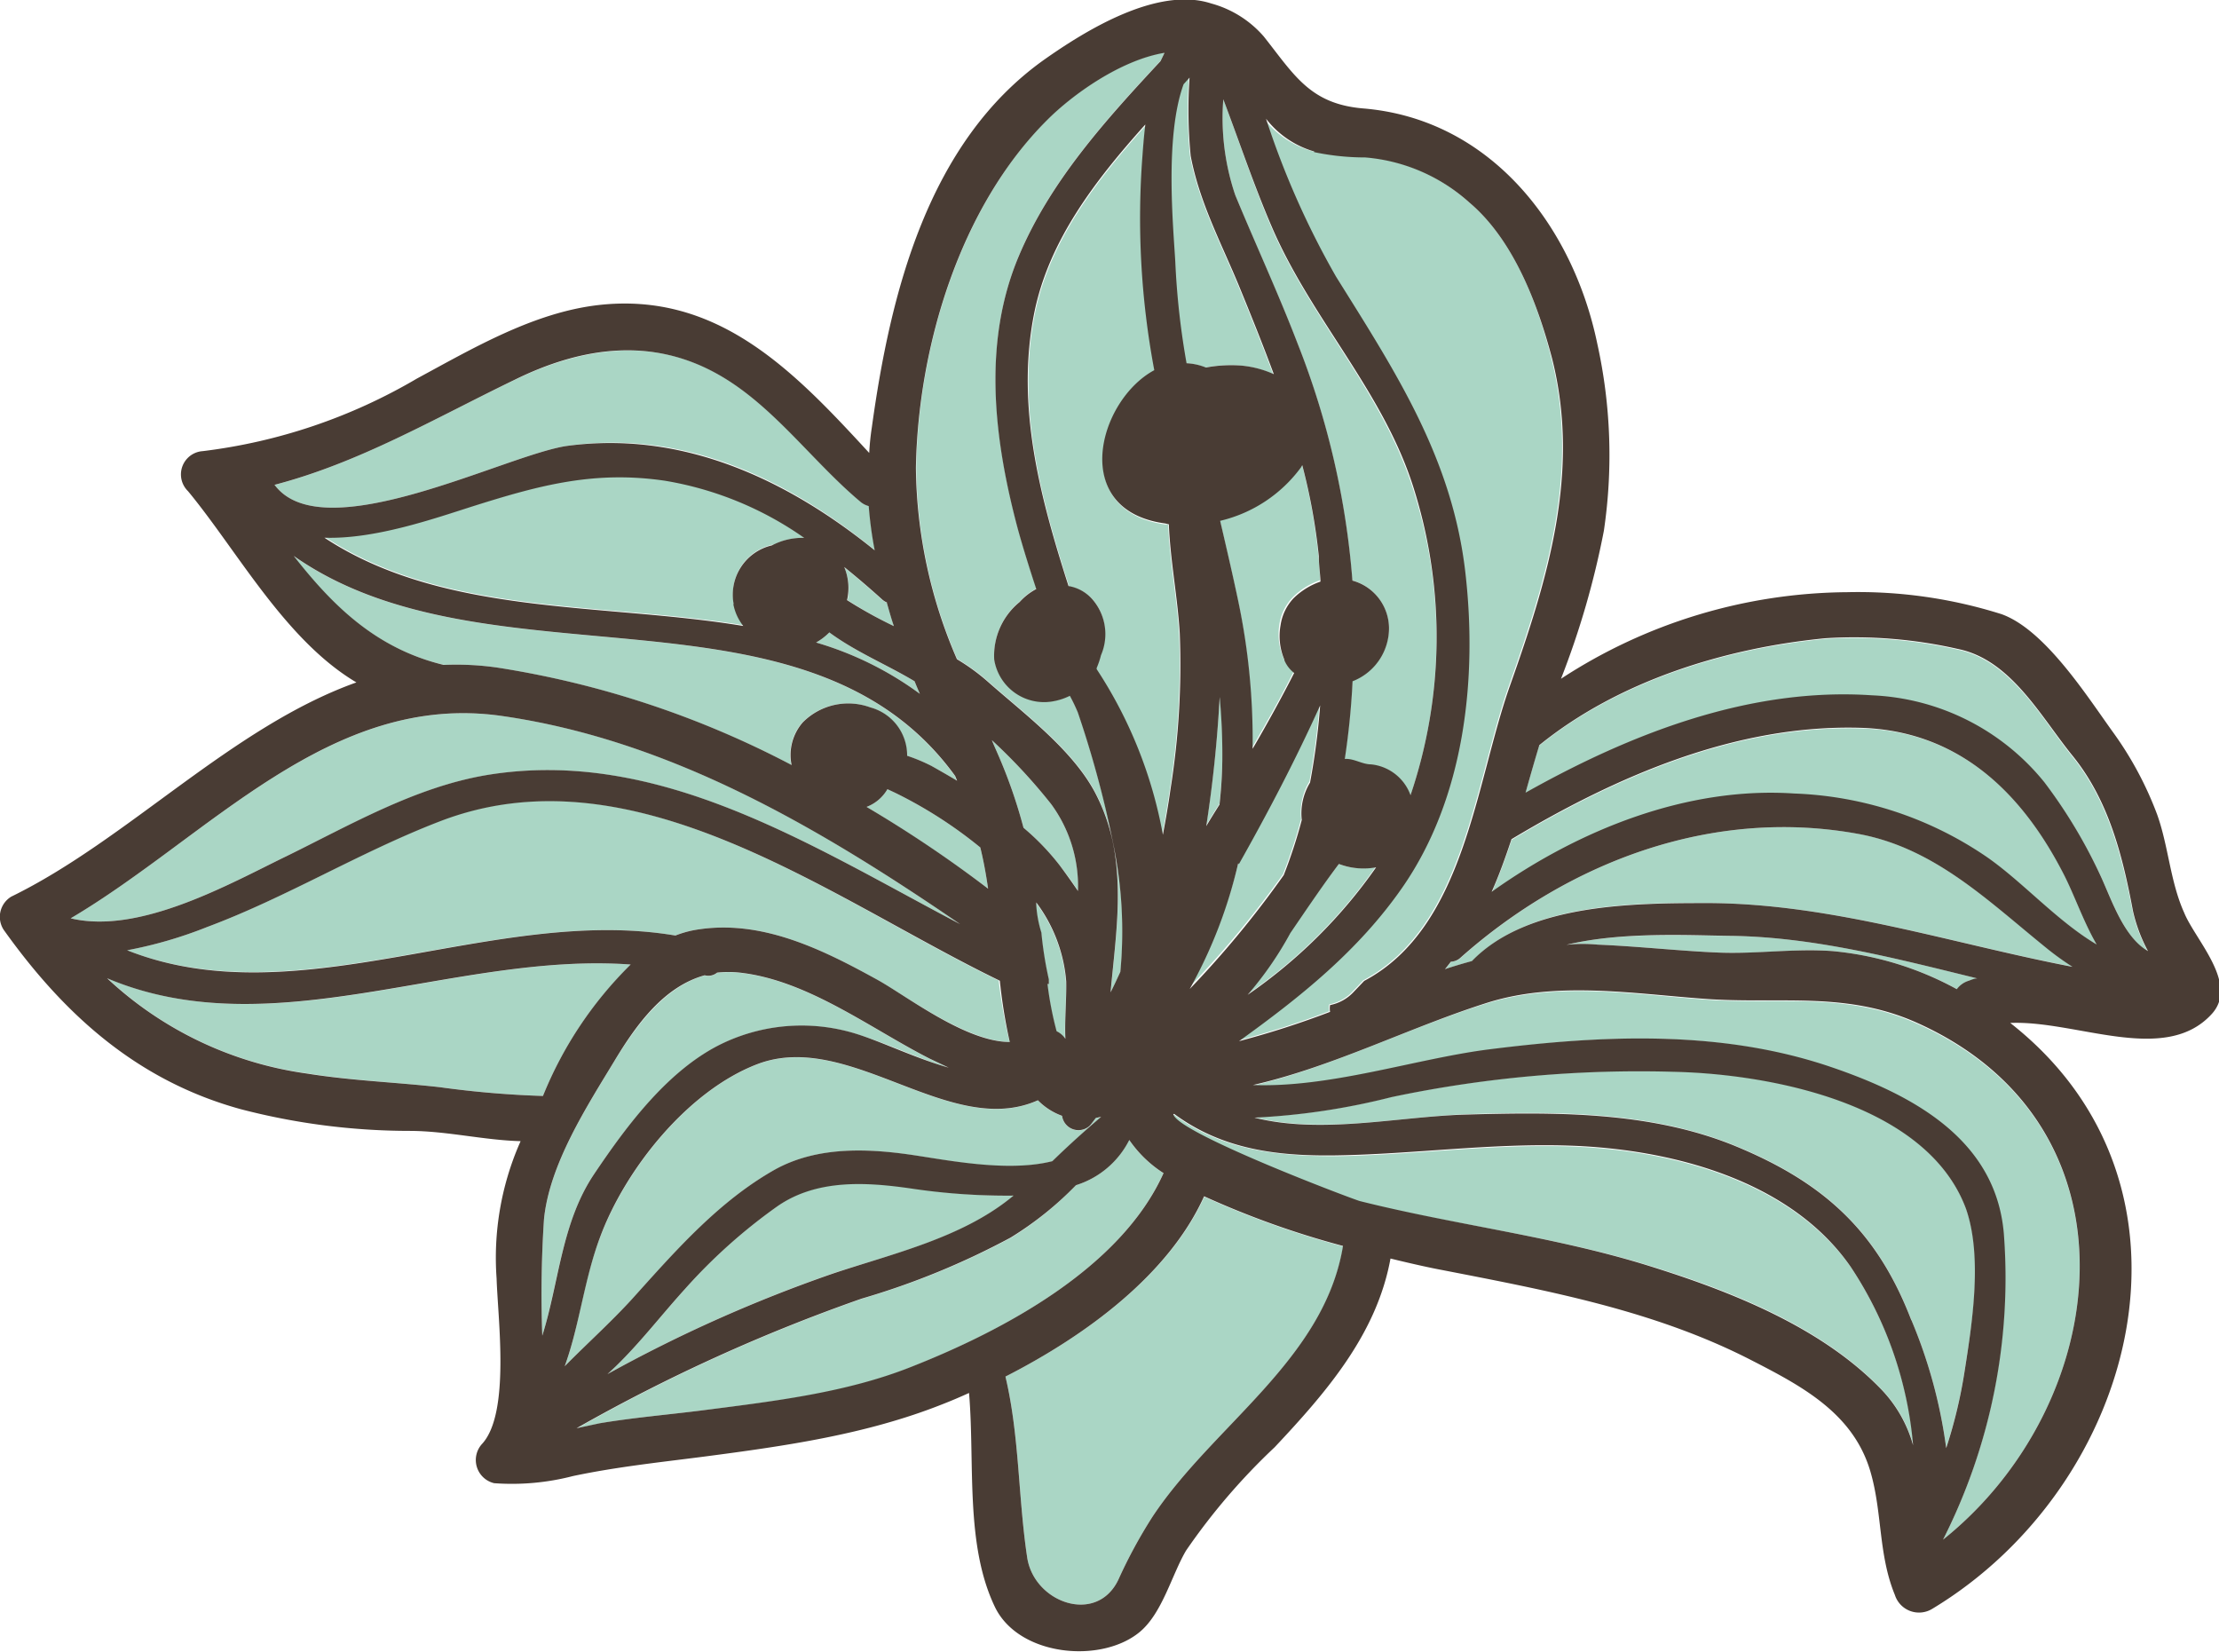 <?xml version="1.0" encoding="UTF-8"?> <svg xmlns="http://www.w3.org/2000/svg" viewBox="0 0 134.05 99.79"> <defs> <style>.cls-1{fill:#aad6c5;}.cls-2{fill:#493c34;}</style> </defs> <title>Ресурс 417</title> <g id="Слой_2" data-name="Слой 2"> <g id="Слой_4" data-name="Слой 4"> <path class="cls-1" d="M125.2,45.71c-1.92-2.38-3.73-5.82-6.94-6.47a28.17,28.17,0,0,0-8-.65c-6.07.59-12.49,2.57-17.29,6.46-.28.93-.55,1.9-.83,2.87,6.39-3.59,13.58-6.38,20.94-5.88a14.16,14.16,0,0,1,10.4,5.23A30.71,30.71,0,0,1,126.94,53c.65,1.41,1.38,3.6,2.8,4.47a9.47,9.47,0,0,1-.91-2.44C128.19,51.74,127.37,48.4,125.2,45.71Z"></path> <path class="cls-1" d="M112.32,44c-7.5-.19-14.66,2.93-21,6.73-.36,1.08-.75,2.15-1.2,3.18,5.3-3.75,11.81-6.37,18.26-5.94a22,22,0,0,1,11.69,3.86c2.16,1.51,4.23,3.86,6.63,5.26-.82-1.37-1.37-3-2-4.26C122.09,47.76,118.22,44.1,112.32,44Z"></path> <path class="cls-1" d="M115.71,61.79c-4.31-1.9-8.3-1.08-12.8-1.42-4.24-.31-8.82-1.07-13,.21-4.72,1.45-9.38,3.86-14.25,5,4.63.17,9.69-1.54,14.07-2.13,6.89-.92,14-1.28,20.73,1,5,1.69,10.22,4.42,10.58,10.35A35,35,0,0,1,117.38,93C127.65,84.78,129.67,67.94,115.71,61.79Z"></path> <path class="cls-1" d="M96.54,57.06c2.44.1,4.88.38,7.32.48s4.55-.26,6.85-.09a19.29,19.29,0,0,1,7.51,2.3,1.41,1.41,0,0,1,.72-.51c.17-.06.34-.09.52-.14-4.9-1.2-9.82-2.49-14.82-2.57-2.67,0-6.69-.26-10,.54C95.26,57,95.89,57,96.54,57.06Z"></path> <path class="cls-1" d="M112.27,50.37c-8.77-1.6-17.44,1.63-24,7.46a.92.92,0,0,1-.6.26c-.12.15-.23.3-.36.45.54-.18,1.08-.34,1.63-.49,3.42-3.54,9.84-3.53,14.38-3.5,7.48.05,14.62,2.45,21.92,3.85a17,17,0,0,1-1.69-1.23C120.07,54.39,116.84,51.2,112.27,50.37Z"></path> <path class="cls-1" d="M118.68,82.82c.46-2.92,1.14-6.93.09-9.81-2.25-6.11-11-8-16.83-8.26a72.55,72.55,0,0,0-17.88,1.5,41.52,41.52,0,0,1-8.28,1.24c4,1,8.62,0,12.6-.18,5.44-.19,11.18-.22,16.31,1.84,5.38,2.19,8.68,5.11,10.77,10.57a30.07,30.07,0,0,1,2.11,7.73A29.18,29.18,0,0,0,118.68,82.82Z"></path> <path class="cls-1" d="M75.33,60.08a30.7,30.7,0,0,0,7.76-7.7,4.18,4.18,0,0,1-2.21-.19c-1,1.31-2,2.75-3,4.16A21,21,0,0,1,75.33,60.08Z"></path> <path class="cls-1" d="M60.74,83.15c.85,3.6.76,7.25,1.31,10.91.4,2.75,4.2,4.11,5.51,1.36a29.71,29.71,0,0,1,2.06-3.8C73.28,86.09,80,82.13,81.14,75.29a53.25,53.25,0,0,1-8.39-3C70.61,77,65.6,80.67,60.74,83.15Z"></path> <path class="cls-1" d="M88.47,34.52c.74,6.41,0,13.63-3.82,19.07C82,57.41,78.48,60.2,74.8,62.85a54.13,54.13,0,0,0,5.5-1.77,1.13,1.13,0,0,1,0-.41,2.65,2.65,0,0,0,1.44-.81l.62-.65c6.08-3.22,6.72-11.94,8.8-17.81,2.28-6.44,4.29-12.91,2.55-19.79-.83-3.29-2.28-7.16-5-9.42a10.7,10.7,0,0,0-6.29-2.72,15,15,0,0,1-3.08-.32,5.66,5.66,0,0,1-3-2,50.92,50.92,0,0,0,4.23,9.54C84.25,22.42,87.67,27.61,88.47,34.52Z"></path> <path class="cls-1" d="M78.12,36.05a4.36,4.36,0,0,1,1.62-1c0-.51-.06-1-.1-1.53a36.17,36.17,0,0,0-1-5.5.75.75,0,0,0-.07.12,8.47,8.47,0,0,1-4.89,3.24c.38,1.63.76,3.26,1.1,4.88a40.69,40.69,0,0,1,.86,8.89c.88-1.51,1.72-3,2.51-4.58a1.93,1.93,0,0,1-.59-.76,3.66,3.66,0,0,1-.26-2.17A3,3,0,0,1,78.12,36.05Z"></path> <path class="cls-1" d="M78.39,20.78a49.31,49.31,0,0,1,3.3,14.28,3,3,0,0,1,2.21,2.83,3.41,3.41,0,0,1-2.2,3.22,45.86,45.86,0,0,1-.47,4.64s0,.12.06.12c.48,0,1,.33,1.52.33h0a2.84,2.84,0,0,1,2.39,1.86,29.45,29.45,0,0,0,.25-18.24c-1.79-6-6.22-10.45-8.64-16.08C75.74,11.22,74.87,8.59,73.9,6a14.44,14.44,0,0,0,.71,5.76C75.85,14.8,77.22,17.73,78.39,20.78Z"></path> <path class="cls-1" d="M94.8,69.25c-4.75-.16-9.4.52-14.14.59-3.52,0-6.82-.36-9.72-2.5l-.06,0c.14,1.11,10.88,5.16,11.27,5.26C87.93,74,93.89,74.68,99.6,76.44c5,1.53,10.48,3.71,14.12,7.54a7.93,7.93,0,0,1,1.88,3.37,23,23,0,0,0-3.77-10.78C108.15,71.31,100.92,69.45,94.8,69.25Z"></path> <path class="cls-1" d="M72.87,49.84c.26-.44.53-.87.8-1.3a26.82,26.82,0,0,0,.17-2.71c0-1.27,0-2.54-.16-3.79A78.07,78.07,0,0,1,72.87,49.84Z"></path> <path class="cls-1" d="M77.51,52.8a30.15,30.15,0,0,0,1.09-3.33,3.58,3.58,0,0,1,.5-2.26,42.41,42.41,0,0,0,.61-4.66c-1.47,3.26-3.14,6.45-4.91,9.59a28.88,28.88,0,0,1-3,7.54A59.51,59.51,0,0,0,77.51,52.8Z"></path> <path class="cls-1" d="M71.64,21.94a3.53,3.53,0,0,1,1.17.26,8.29,8.29,0,0,1,2.1-.12,6.06,6.06,0,0,1,2,.52c-.67-1.81-1.4-3.62-2.14-5.42-1.07-2.57-2.36-5-2.88-7.76a28.74,28.74,0,0,1-.07-4.73l-.36.4c-1.15,3.17-.62,8.61-.54,10.73A46.58,46.58,0,0,0,71.64,21.94Z"></path> <path class="cls-1" d="M69.77,22.4a49.56,49.56,0,0,1-.71-13c0-.56.09-1.19.17-1.84-3,3.34-5.83,7-6.71,11.38-1.13,5.63.36,11.16,2.07,16.5a2.45,2.45,0,0,1,1.45.81,3.21,3.21,0,0,1,.43,3.34,5,5,0,0,1-.26.77l0,.07a26.94,26.94,0,0,1,4,10c.17-.9.33-1.82.46-2.75a47.73,47.73,0,0,0,.56-9.39c-.13-2.21-.57-4.4-.66-6.61h-.17C64.6,30.89,66.37,24.23,69.77,22.4Z"></path> <path class="cls-1" d="M70.28,70.86a7.22,7.22,0,0,1-2.07-2A5.41,5.41,0,0,1,65,71.59a20.3,20.3,0,0,1-3.9,3.16,46.41,46.41,0,0,1-9,3.69,105.67,105.67,0,0,0-17.23,7.83l1.4-.3c2-.34,4.1-.52,6.13-.77,4.26-.55,8.7-1,12.72-2.65C60.6,80.37,67.71,76.6,70.28,70.86Z"></path> <path class="cls-1" d="M63.5,48.57a33.78,33.78,0,0,0-3.58-3.86c.11.28.24.56.36.84A30.78,30.78,0,0,1,61.83,50,14.83,14.83,0,0,1,64,52.25c.4.52.77,1,1.13,1.57A8.37,8.37,0,0,0,63.5,48.57Z"></path> <path class="cls-1" d="M64.39,59.29a9.2,9.2,0,0,0-1.81-4.77s0,.1,0,.14a7,7,0,0,0,.31,1.68,22.82,22.82,0,0,0,.45,2.83l0,.28h-.08a20.79,20.79,0,0,0,.55,2.85,1.31,1.31,0,0,1,.53.46C64.31,61.6,64.43,60.49,64.39,59.29Z"></path> <path class="cls-1" d="M55,71.75c-2.7-.38-5.67-.56-8,1.08a33.12,33.12,0,0,0-5.59,5c-1.4,1.54-2.7,3.24-4.19,4.68L36.7,83a86.45,86.45,0,0,1,13.64-6.09C53.88,75.75,58,74.81,61,72.43l.26-.21A39.1,39.1,0,0,1,55,71.75Z"></path> <path class="cls-1" d="M26.45,49.63C21.69,51.49,17.3,54.2,12.5,56A25.94,25.94,0,0,1,7.67,57.4c10.39,4.06,22.15-2.75,33.12-.89a6.33,6.33,0,0,1,1.15-.33c4-.7,7.66,1.13,11.05,3,1.79,1,5.36,3.71,8,3.76a31.7,31.7,0,0,1-.66-3.71C50.14,54.29,38.24,45,26.45,49.63Z"></path> <path class="cls-1" d="M59.7,41.17c2.16,1.91,5.08,4.08,6.46,6.68a11.41,11.41,0,0,1,1.09,3.07c.6,2.93.12,5.95-.15,9,.21-.41.4-.83.59-1.24a26.1,26.1,0,0,0-.43-7.74A62.88,62.88,0,0,0,65.12,43q-.23-.48-.48-1a3.7,3.7,0,0,1-1,.33,3.05,3.05,0,0,1-3.57-2.52,4.19,4.19,0,0,1,1.54-3.48,3.65,3.65,0,0,1,1-.78c-.42-1.28-.81-2.52-1.13-3.69-1.42-5.35-2.14-11.18.08-16.43,1.91-4.53,5.24-8.2,8.56-11.77l.24-.5c-2.66.44-5.57,2.53-7.1,4.07-5.22,5.24-7.79,13.66-7.91,21A29.7,29.7,0,0,0,57.82,39.8,12.36,12.36,0,0,1,59.7,41.17Z"></path> <path class="cls-1" d="M53.61,47.67a2.47,2.47,0,0,1-1.26,1.07q3.81,2.3,7.34,4.93c-.12-.83-.27-1.66-.47-2.48a26.62,26.62,0,0,0-5.14-3.3Z"></path> <path class="cls-1" d="M49.3,38.81a20.08,20.08,0,0,1,6.27,3.1c-.11-.25-.22-.51-.32-.76-1.71-1-3.55-1.77-5.15-2.95A3.61,3.61,0,0,1,49.3,38.81Z"></path> <path class="cls-1" d="M51.2,36.25A26.85,26.85,0,0,0,54,37.82c-.15-.47-.29-.94-.43-1.42a1,1,0,0,1-.3-.19c-.73-.66-1.49-1.31-2.27-1.94A3.26,3.26,0,0,1,51.2,36.25Z"></path> <path class="cls-1" d="M34.29,26.93c7-1,13.31,2,18.57,6.31a23.79,23.79,0,0,1-.36-2.67,1.27,1.27,0,0,1-.5-.26c-2.89-2.42-5.24-5.78-8.54-7.66-4-2.31-8.28-1.68-12.35.29-5,2.4-9.39,5-14.52,6.35C19.54,33.26,30.66,27.42,34.29,26.93Z"></path> <path class="cls-1" d="M26.86,40.16a17.45,17.45,0,0,1,3.2.17A57,57,0,0,1,47.8,46.21a3,3,0,0,1,.67-2.57,3.87,3.87,0,0,1,4.09-.91,3,3,0,0,1,2.22,2.92,10.64,10.64,0,0,1,1.46.61q.8.43,1.56.9l-.12-.29c-9-12.41-28.19-5-40-13.32,2.35,3,5,5.61,9.05,6.59Z"></path> <path class="cls-1" d="M29.36,46.83C39.78,45.09,49,51.09,58,55.82c-8.41-5.77-17.43-11.1-27.64-12.57C19.93,41.74,12.59,50.56,4.27,55.47c4.17,1,9.61-2.09,13-3.74C21.16,49.85,25.06,47.56,29.36,46.83Z"></path> <path class="cls-1" d="M46.67,32.94a3.91,3.91,0,0,1,1.94-.45A20.45,20.45,0,0,0,40.21,29c-4.27-.63-7.58.27-11.58,1.53-2.4.76-6,2-9,1.91,7.22,4.75,16.81,3.92,25.3,5.33a3.05,3.05,0,0,1,1.75-4.87Z"></path> <path class="cls-1" d="M32.8,66.2a23.33,23.33,0,0,1,5.32-7.94c-10.59-.77-21.6,5.07-31.63.83a22,22,0,0,0,12.1,5.75c2.66.43,5.32.53,8,.83a58.84,58.84,0,0,0,6.22.53Z"></path> <path class="cls-1" d="M38.44,78.19c2.51-2.79,5.05-5.65,8.35-7.52,2.6-1.47,5.8-1.29,8.63-.85,2.15.34,5.59,1,8.15.33,1-.92,1.93-1.83,2.95-2.68l-.32.07c-.12.15-.23.31-.36.46a1,1,0,0,1-1.68-.59,3.88,3.88,0,0,1-1.46-.94c-5.29,2.37-11.36-4.26-16.9-2.2-4.23,1.59-8,6.35-9.55,10.47-1,2.59-1.23,5.29-2.13,7.78C35.56,81.06,37.12,79.67,38.44,78.19Z"></path> <path class="cls-1" d="M43.72,63a11.12,11.12,0,0,1,8.14-.5c1.53.45,3.5,1.39,5.45,2l-1.16-.55c-3.59-1.83-7.35-4.73-11.46-5.19a6.24,6.24,0,0,0-1.37,0,.83.83,0,0,1-.75.16c-2.41.68-4.12,3-5.45,5.17-1.69,2.79-3.94,6.27-4.26,9.59a68.74,68.74,0,0,0-.1,7c1-3.24,1.18-6.87,3.13-9.76S40.42,64.58,43.72,63Z"></path> <path class="cls-2" d="M130.31,49.19a21,21,0,0,0-2.69-5c-1.57-2.18-4.09-6.15-6.7-7.09a28.77,28.77,0,0,0-9.32-1.33A32,32,0,0,0,94.3,41a51,51,0,0,0,2.59-8.94,31.17,31.17,0,0,0-.4-11.31C95,13.58,90,7.18,82.35,6.55c-3.2-.27-4.15-2-6-4.34a6.43,6.43,0,0,0-3.18-2c-3.25-1.06-7.6,1.64-10.07,3.38-7.06,5-9.32,14.17-10.43,22.21-.08.52-.13,1-.16,1.56-4.51-4.9-9.12-9.77-16.39-8.93-3.91.46-7.55,2.61-10.94,4.44a33.48,33.48,0,0,1-12.93,4.38,1.41,1.41,0,0,0-.89,2.42c3,3.63,5.87,9,10.17,11.55C14,43.91,7.71,50.73.68,54.16a1.43,1.43,0,0,0-.46,2C3.89,61.31,8.32,65.29,14.55,67a40.53,40.53,0,0,0,10.17,1.31c2.26,0,4.48.56,6.73.62l-.07.16A17.32,17.32,0,0,0,30,77.23c.07,2.4.84,8.15-.89,10a1.44,1.44,0,0,0,.74,2.36,14.7,14.7,0,0,0,4.76-.43c2.59-.55,5.24-.83,7.88-1.17,4.89-.64,9.8-1.33,14.42-3.16.54-.21,1.08-.44,1.63-.69.36,4.25-.25,9.14,1.56,12.92,1.44,3,6.44,3.45,8.76,1.51,1.36-1.14,1.92-3.43,2.79-4.91A38.38,38.38,0,0,1,77,87.42c3.13-3.33,6.17-6.84,7-11.4,1.47.36,2.6.6,3.1.69,6.37,1.24,12.83,2.44,18.66,5.43,3.08,1.58,6.19,3.21,7.23,6.74.73,2.48.47,5,1.48,7.46a1.53,1.53,0,0,0,2.24.85c12.42-7.47,17.26-25.57,4.73-35.4l0,0c4-.17,9.35,2.57,12.18-.55,1.64-1.81-1-4.46-1.67-6.1C131.1,53.26,131,51.11,130.31,49.19Zm-50.92-40a15,15,0,0,0,3.08.32,10.7,10.7,0,0,1,6.29,2.72c2.68,2.26,4.13,6.13,5,9.42,1.74,6.88-.27,13.35-2.55,19.79-2.08,5.87-2.72,14.59-8.8,17.81l-.62.65a2.65,2.65,0,0,1-1.44.81,1.13,1.13,0,0,0,0,.41,54.13,54.13,0,0,1-5.5,1.77c3.68-2.65,7.19-5.44,9.85-9.26,3.79-5.44,4.56-12.66,3.82-19.07-.8-6.91-4.22-12.1-7.81-17.85a50.92,50.92,0,0,1-4.23-9.54A5.66,5.66,0,0,0,79.39,9.15Zm-1.8,30.7a1.93,1.93,0,0,0,.59.76c-.79,1.55-1.63,3.07-2.51,4.58a40.69,40.69,0,0,0-.86-8.89c-.34-1.62-.72-3.25-1.1-4.88a8.47,8.47,0,0,0,4.89-3.24.75.75,0,0,1,.07-.12,36.17,36.17,0,0,1,1,5.5c0,.51.08,1,.1,1.53a4.36,4.36,0,0,0-1.62,1,3,3,0,0,0-.79,1.63A3.66,3.66,0,0,0,77.59,39.85Zm-3.75,6a26.82,26.82,0,0,1-.17,2.71c-.27.43-.54.86-.8,1.3a78.07,78.07,0,0,0,.81-7.8C73.79,43.29,73.85,44.56,73.84,45.83Zm1,6.31c1.77-3.14,3.44-6.33,4.91-9.59a42.41,42.41,0,0,1-.61,4.66,3.58,3.58,0,0,0-.5,2.26,30.15,30.15,0,0,1-1.09,3.33,59.51,59.51,0,0,1-5.68,6.88A28.88,28.88,0,0,0,74.8,52.14Zm6.08,0a4.18,4.18,0,0,0,2.21.19,30.7,30.7,0,0,1-7.76,7.7,21,21,0,0,0,2.58-3.73C78.92,54.94,79.89,53.5,80.88,52.19ZM76.82,13.68c2.42,5.64,6.85,10.08,8.64,16a29.8,29.8,0,0,1-.25,18.35,2.84,2.84,0,0,0-2.39-1.86h0c-.51,0-1-.34-1.52-.33l-.06,0a46.26,46.26,0,0,0,.47-4.69,3.44,3.44,0,0,0,2.2-3.24,3,3,0,0,0-2.21-2.84,49.23,49.23,0,0,0-3.3-14.29c-1.17-3.05-2.54-6-3.78-9A14.52,14.52,0,0,1,73.9,6C74.87,8.56,75.74,11.17,76.82,13.68ZM71.5,5.09l.36-.4a28.74,28.74,0,0,0,.07,4.73c.52,2.76,1.81,5.19,2.88,7.76.74,1.8,1.47,3.61,2.14,5.42a6.06,6.06,0,0,0-2-.52,8.29,8.29,0,0,0-2.1.12,3.53,3.53,0,0,0-1.17-.26A46.58,46.58,0,0,1,71,15.82C70.88,13.7,70.35,8.26,71.5,5.09Zm-.89,26.58c.09,2.21.53,4.4.66,6.61a47.73,47.73,0,0,1-.56,9.39c-.13.93-.29,1.85-.46,2.75a26.94,26.94,0,0,0-4-10l0-.07a5,5,0,0,0,.26-.77A3.21,3.21,0,0,0,66,36.21a2.45,2.45,0,0,0-1.45-.81c-1.71-5.34-3.2-10.87-2.07-16.5.88-4.37,3.68-8,6.71-11.38-.08.65-.13,1.28-.17,1.84a49.56,49.56,0,0,0,.71,13c-3.4,1.83-5.17,8.49.67,9.26ZM63.25,7.26c1.53-1.54,4.44-3.63,7.1-4.07l-.24.5c-3.32,3.57-6.65,7.24-8.56,11.77-2.22,5.25-1.5,11.08-.08,16.43.32,1.17.71,2.41,1.13,3.69a3.65,3.65,0,0,0-1,.78,4.19,4.19,0,0,0-1.54,3.48,3.05,3.05,0,0,0,3.57,2.52,3.7,3.7,0,0,0,1-.33q.26.48.48,1a62.88,62.88,0,0,1,2.14,7.93,26.1,26.1,0,0,1,.43,7.74c-.19.41-.38.83-.59,1.24.27-3,.75-6,.15-9a11.41,11.41,0,0,0-1.09-3.07c-1.38-2.6-4.3-4.77-6.46-6.68a12.36,12.36,0,0,0-1.88-1.37,29.7,29.7,0,0,1-2.48-11.56C55.46,20.92,58,12.5,63.25,7.26Zm1.11,55.49a1.31,1.31,0,0,0-.53-.46,20.79,20.79,0,0,1-.55-2.85h.08l0-.28a22.82,22.82,0,0,1-.45-2.83,7,7,0,0,1-.31-1.68s0-.09,0-.14a9.2,9.2,0,0,1,1.81,4.77C64.43,60.49,64.31,61.6,64.36,62.75ZM64,52.25A14.83,14.83,0,0,0,61.83,50a30.78,30.78,0,0,0-1.55-4.45c-.12-.28-.25-.56-.36-.84a33.78,33.78,0,0,1,3.58,3.86,8.37,8.37,0,0,1,1.62,5.25C64.76,53.29,64.39,52.77,64,52.25ZM61,62.94c-2.66,0-6.23-2.78-8-3.76-3.39-1.87-7.09-3.7-11.05-3a6.33,6.33,0,0,0-1.15.33c-11-1.86-22.73,5-33.12.89A25.94,25.94,0,0,0,12.5,56c4.8-1.79,9.19-4.5,14-6.36,11.79-4.6,23.69,4.66,33.9,9.6A31.7,31.7,0,0,0,61,62.94Zm-1.32-9.27Q56.17,51,52.35,48.74a2.47,2.47,0,0,0,1.26-1.07l.47.22a26.62,26.62,0,0,1,5.14,3.3C59.42,52,59.57,52.84,59.69,53.67ZM55.57,41.91a20.08,20.08,0,0,0-6.27-3.1,3.61,3.61,0,0,0,.8-.61c1.6,1.18,3.44,1.93,5.15,2.95C55.35,41.4,55.46,41.66,55.57,41.91Zm-2-5.51c.14.48.28,1,.43,1.42a26.85,26.85,0,0,1-2.83-1.57,3.26,3.26,0,0,0-.17-2c.78.63,1.54,1.28,2.27,1.94A1,1,0,0,0,53.6,36.4Zm-37-7.11c5.13-1.34,9.56-3.95,14.52-6.35,4.07-2,8.31-2.6,12.35-.29,3.3,1.88,5.65,5.24,8.54,7.66a1.27,1.27,0,0,0,.5.26,23.79,23.79,0,0,0,.36,2.67C47.6,29,41.3,26,34.29,26.93,30.66,27.42,19.54,33.26,16.59,29.29Zm27.73,7.2a3.06,3.06,0,0,0,.6,1.32c-8.49-1.41-18.08-.58-25.3-5.33,3.05.1,6.61-1.15,9-1.91,4-1.26,7.31-2.16,11.58-1.53a20.45,20.45,0,0,1,8.4,3.45,3.91,3.91,0,0,0-1.94.45A3.06,3.06,0,0,0,44.32,36.49Zm-26.6-2.94c11.77,8.31,31,.91,40,13.32l.12.29q-.77-.46-1.56-.9a10.64,10.64,0,0,0-1.46-.61,3,3,0,0,0-2.22-2.92,3.87,3.87,0,0,0-4.09.91,3,3,0,0,0-.67,2.57,57,57,0,0,0-17.74-5.88,17.45,17.45,0,0,0-3.2-.17l-.09,0C22.68,39.16,20.07,36.55,17.72,33.55ZM4.27,55.47c8.32-4.91,15.66-13.73,26.07-12.22C40.55,44.72,49.57,50.05,58,55.82c-9-4.73-18.2-10.73-28.62-9-4.3.73-8.2,3-12.08,4.9C13.88,53.38,8.44,56.47,4.27,55.47Zm22.3,10.2c-2.66-.3-5.32-.39-8-.82a22.1,22.1,0,0,1-12.1-5.76c10,4.23,21-1.6,31.63-.83A23.43,23.43,0,0,0,32.8,66.2h0A58.84,58.84,0,0,1,26.57,65.67Zm6.29,8c.32-3.32,2.57-6.8,4.26-9.59,1.33-2.21,3-4.49,5.45-5.17a.83.83,0,0,0,.75-.16,6.24,6.24,0,0,1,1.37,0c4.11.46,7.87,3.36,11.46,5.19l1.16.55c-2-.57-3.92-1.51-5.45-2a11.12,11.12,0,0,0-8.14.5c-3.3,1.55-5.86,5-7.83,7.93s-2.11,6.52-3.13,9.76A68.74,68.74,0,0,1,32.86,73.68Zm1.26,8.84c.9-2.49,1.16-5.19,2.13-7.78,1.53-4.12,5.32-8.88,9.55-10.47,5.54-2.06,11.61,4.57,16.9,2.2a3.88,3.88,0,0,0,1.46.94,1,1,0,0,0,1.68.59c.13-.15.24-.31.36-.46l.32-.07c-1,.85-2,1.76-2.95,2.68-2.56.65-6,0-8.15-.33-2.83-.44-6-.62-8.63.85-3.3,1.87-5.84,4.73-8.35,7.52C37.12,79.67,35.56,81.06,34.12,82.52Zm27.12-10.3-.26.21c-3,2.38-7.1,3.32-10.64,4.5A86.45,86.45,0,0,0,36.7,83l.49-.46c1.49-1.44,2.79-3.14,4.19-4.68a33.12,33.12,0,0,1,5.59-5c2.36-1.64,5.33-1.46,8-1.08A39.1,39.1,0,0,0,61.24,72.22ZM55.08,82.55c-4,1.6-8.46,2.1-12.72,2.65-2,.25-4.1.43-6.13.77l-1.4.3a105.67,105.67,0,0,1,17.23-7.83,46.41,46.41,0,0,0,9-3.69A20.3,20.3,0,0,0,65,71.59a5.41,5.41,0,0,0,3.22-2.73,7.22,7.22,0,0,0,2.07,2C67.71,76.6,60.6,80.37,55.08,82.55Zm14.54,9.07a29.71,29.71,0,0,0-2.06,3.8c-1.31,2.75-5.11,1.39-5.51-1.36-.55-3.66-.46-7.31-1.31-10.91,4.86-2.48,9.87-6.16,12-10.89a53.25,53.25,0,0,0,8.39,3C80,82.13,73.28,86.09,69.62,91.62ZM113.72,84c-3.64-3.83-9.17-6-14.12-7.54C93.89,74.68,87.93,74,82.15,72.55c-.39-.1-11.13-4.15-11.27-5.26l.06,0c2.9,2.14,6.2,2.55,9.72,2.5,4.74-.07,9.39-.75,14.14-.59,6.12.2,13.35,2.06,17,7.32a23,23,0,0,1,3.77,10.78A7.93,7.93,0,0,0,113.72,84Zm1.74-4.26c-2.09-5.46-5.39-8.38-10.77-10.57-5.13-2.06-10.87-2-16.31-1.84-4,.14-8.6,1.19-12.6.18a41.52,41.52,0,0,0,8.28-1.24,72.55,72.55,0,0,1,17.88-1.5c5.78.27,14.58,2.15,16.83,8.26,1,2.88.37,6.89-.09,9.81a29.18,29.18,0,0,1-1.11,4.63A30.07,30.07,0,0,0,115.46,79.72ZM117.38,93a35,35,0,0,0,3.69-18.24c-.36-5.93-5.57-8.66-10.58-10.35-6.68-2.24-13.84-1.88-20.73-1-4.38.59-9.44,2.3-14.07,2.13,4.87-1.11,9.53-3.52,14.25-5,4.15-1.28,8.73-.52,13-.21,4.5.34,8.49-.48,12.8,1.42C129.67,67.94,127.65,84.78,117.38,93ZM94.63,57.07c3.32-.8,7.34-.57,10-.54,5,.08,9.92,1.37,14.82,2.57-.18,0-.35.08-.52.14a1.41,1.41,0,0,0-.72.51,19.29,19.29,0,0,0-7.51-2.3c-2.3-.17-4.55.18-6.85.09s-4.88-.38-7.32-.48C95.89,57,95.26,57,94.63,57.07Zm8.67-2.52c-4.54,0-11,0-14.38,3.5-.55.15-1.09.31-1.63.49.13-.15.24-.3.36-.45a.92.92,0,0,0,.6-.26c6.58-5.83,15.25-9.06,24-7.46,4.57.83,7.8,4,11.26,6.8a17,17,0,0,0,1.69,1.23C117.92,57,110.78,54.6,103.3,54.55Zm16.76-2.76a22,22,0,0,0-11.69-3.86c-6.45-.43-13,2.19-18.26,5.94.45-1,.84-2.1,1.2-3.18,6.35-3.8,13.51-6.92,21-6.73,5.9.14,9.77,3.8,12.35,8.83.65,1.26,1.2,2.89,2,4.26C124.29,55.65,122.22,53.3,120.06,51.79ZM126.94,53a30.71,30.71,0,0,0-3.44-5.75A14.16,14.16,0,0,0,113.1,42c-7.36-.5-14.55,2.29-20.94,5.88.28-1,.55-1.94.83-2.87,4.8-3.89,11.22-5.87,17.29-6.46a28.17,28.17,0,0,1,8,.65c3.21.65,5,4.09,6.94,6.47,2.17,2.69,3,6,3.63,9.34a9.47,9.47,0,0,0,.91,2.44C128.32,56.62,127.59,54.43,126.94,53Z"></path> </g> </g> </svg> 